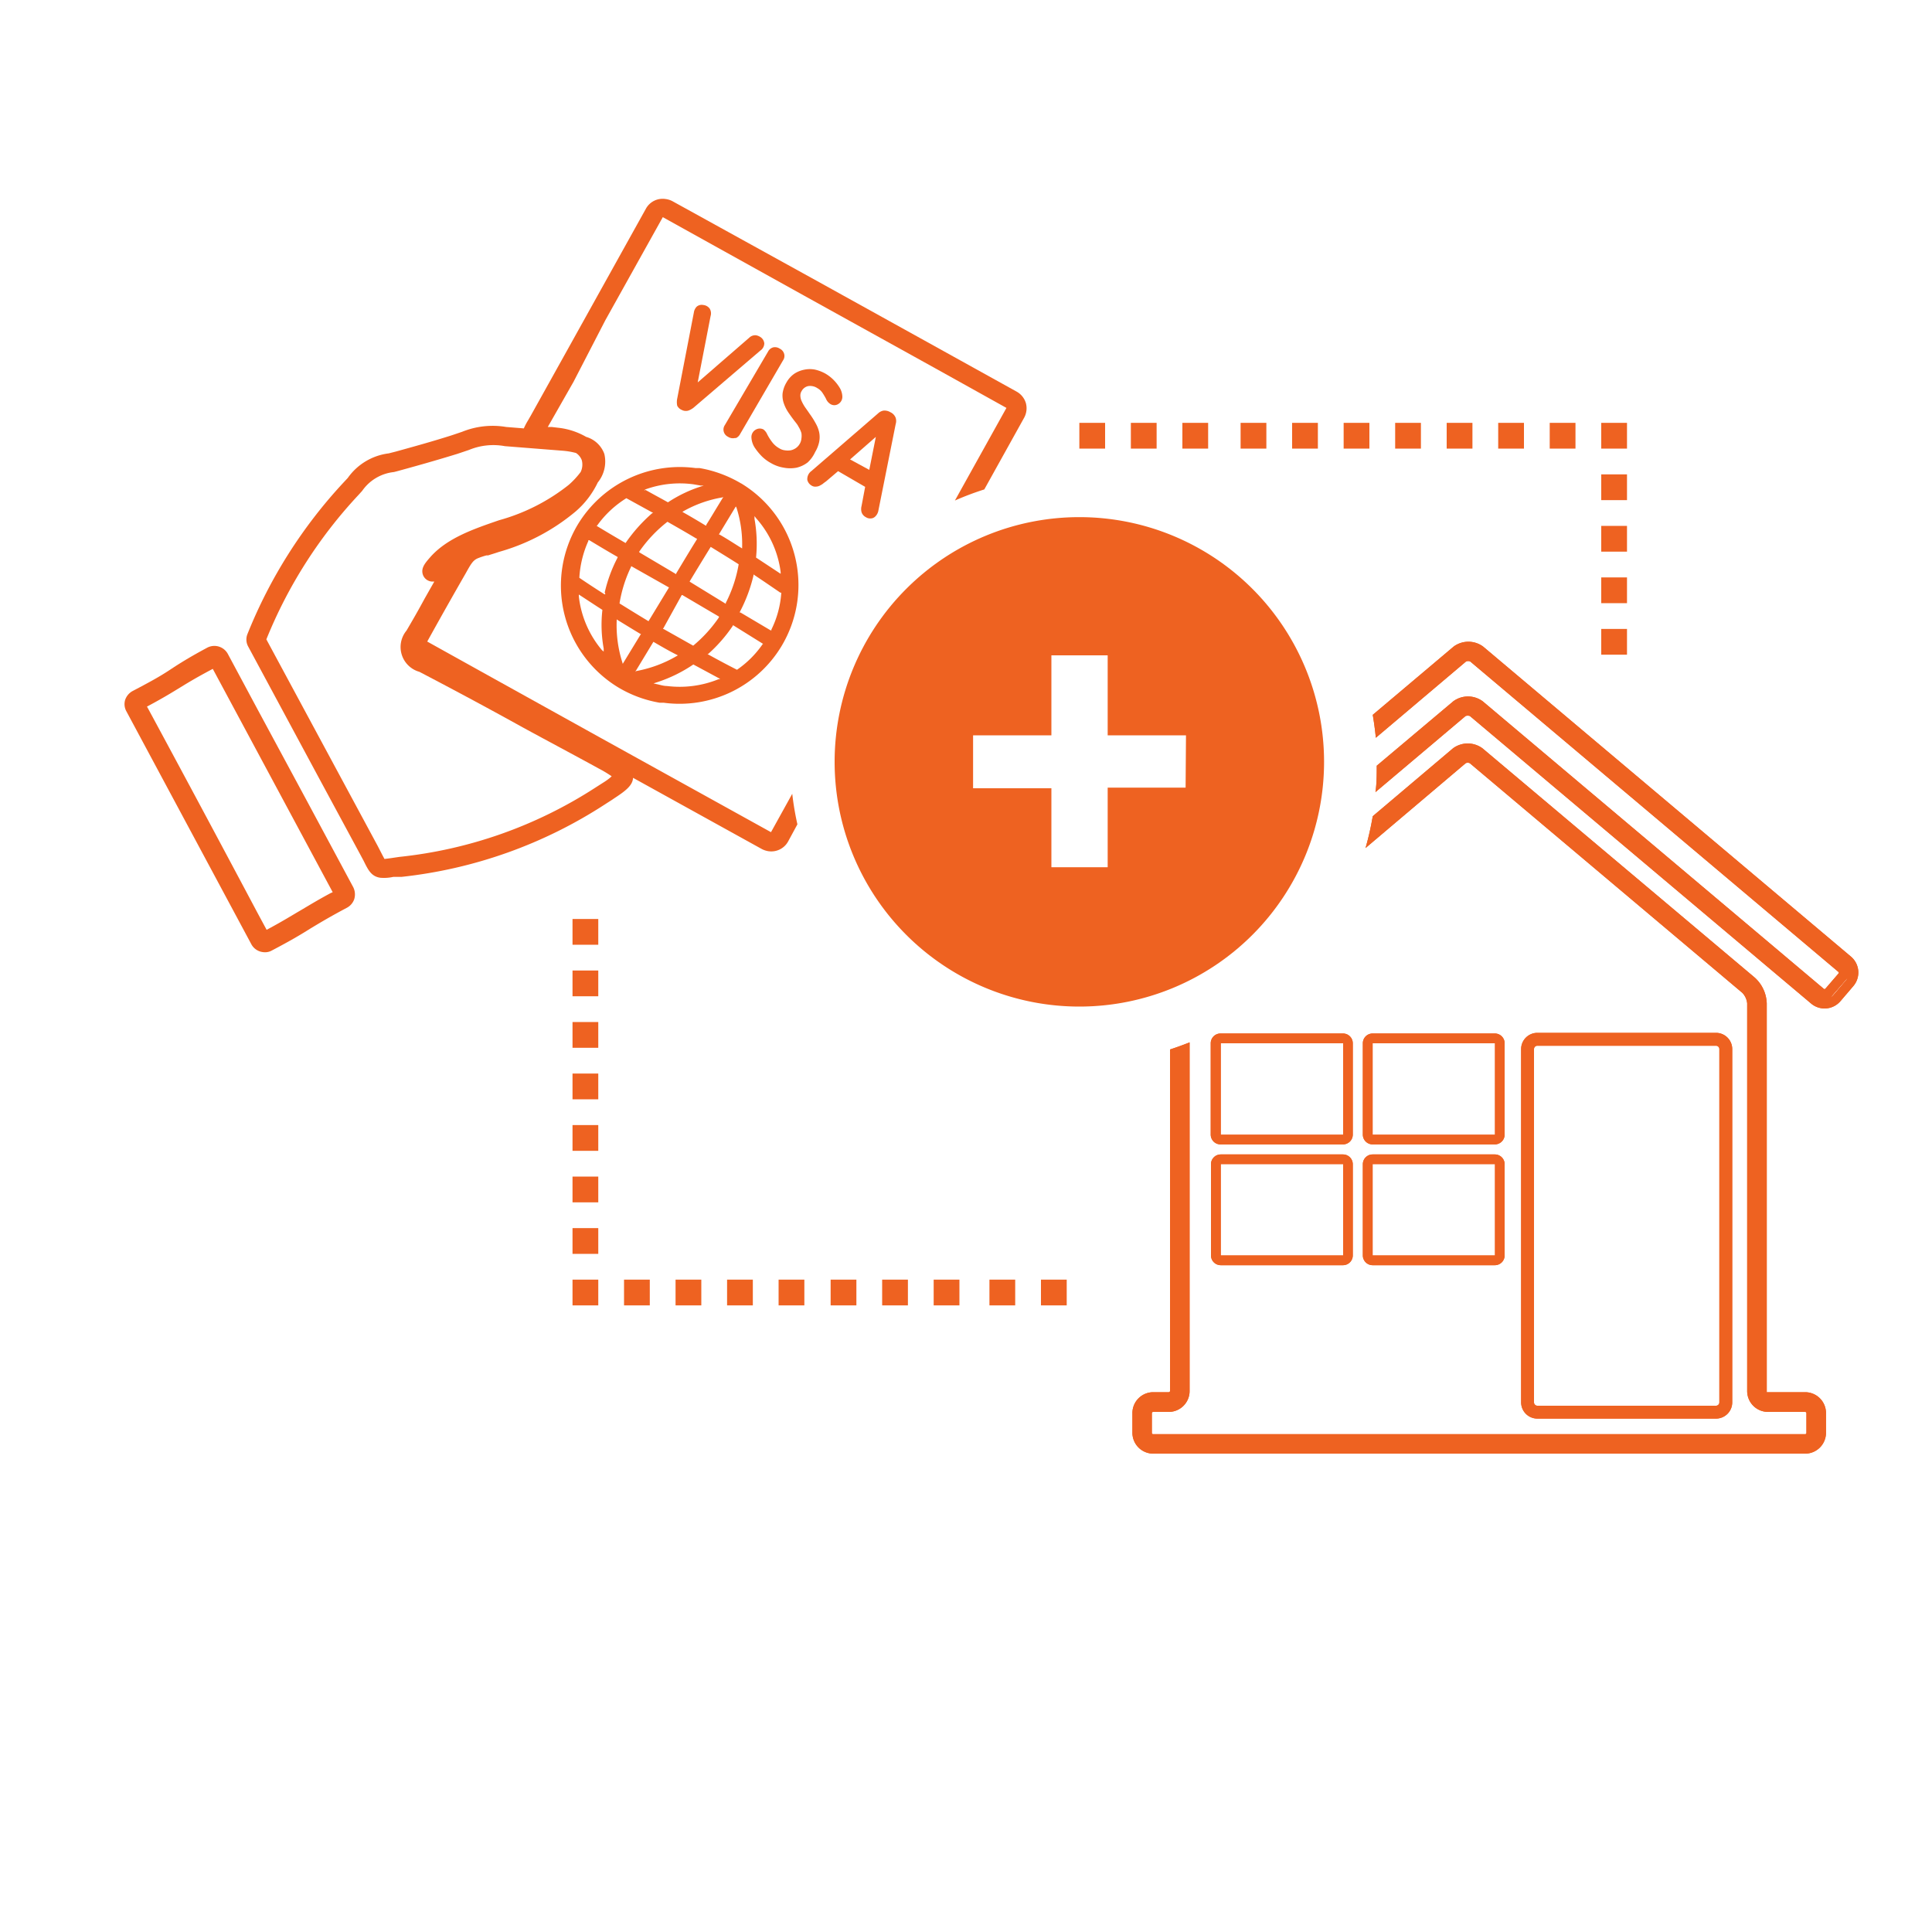 <svg id="Layer_1" data-name="Layer 1" xmlns="http://www.w3.org/2000/svg" viewBox="0 0 150 150"><defs><style>.cls-1{fill:none;}.cls-2{fill:#ee6221;}</style></defs><title>wts-immigr-house</title><path class="cls-1" d="M56.46,46.86a10.39,10.39,0,0,0,1-3v0l0,0c-.72-.46-1.45-.9-2.17-1.35l0,0,0,0c-.45.72-.89,1.44-1.32,2.16l-.32.53.07.05,2.8,1.67Z"/><path class="cls-1" d="M50.74,38.51l.64.35.45.25,0,0a10.37,10.37,0,0,1,2.56-1.23l.22-.07-.23,0-.58-.1a7.89,7.89,0,0,0-3.73.4l-.12,0,.12.06Z"/><path class="cls-1" d="M48.58,42.26l0,0,0,0a12.23,12.23,0,0,1,2.07-2.32l.07-.06-.08,0-1-.55-1-.55,0,0,0,0a7.9,7.9,0,0,0-2.28,2.14l0,.05.05,0C47.11,41.4,47.84,41.84,48.58,42.26Z"/><path class="cls-1" d="M49.68,49.19c-.58-.34-1.16-.69-1.74-1.06l-.09-.06v.1a9.49,9.49,0,0,0,.44,3.24l0,.13,1.42-2.33Z"/><path class="cls-1" d="M46.74,47.42v0l-.39-.25L45,46.28l-.11-.07,0,.14a7.83,7.83,0,0,0,1.79,4.17l.16.18,0-.24A10.27,10.27,0,0,1,46.74,47.42Z"/><path class="cls-1" d="M52.69,50.92l-.1-.05c-.64-.34-1.3-.72-1.8-1l0,0-1.41,2.33.14,0A9.67,9.67,0,0,0,52.59,51Z"/><path class="cls-1" d="M48,43.29l0,0c-.74-.43-1.47-.86-2.2-1.3l-.07,0,0,.06a8.05,8.05,0,0,0-.78,2.78v0l0,0c.66.45,1.31.87,1.95,1.28l.07,0,0-.08a11.2,11.2,0,0,1,1-2.71Z"/><path class="cls-1" d="M58.73,43.26v0l1.91,1.26,0-.13a7.75,7.75,0,0,0-1.9-4.18h0l-.15-.17,0,.22A10.88,10.88,0,0,1,58.73,43.26Z"/><path class="cls-1" d="M16.37,52c-1.05.56-1.71,1-2.34,1.34s-1.36.83-2.47,1.43l-.15.08.08.14Q15.76,62.91,20,70.86l.7,1.3.15-.08c1.09-.59,1.74-1,2.42-1.39s1.31-.8,2.4-1.38l.15-.08L16.51,51.89Z"/><path class="cls-1" d="M53.68,50.17l0,0,0,0a10.66,10.66,0,0,0,2-2.2l0-.06-.65-.38L53,46.25l-.05,0-1.6,2.63.06,0Z"/><path class="cls-1" d="M55.87,41.5c.5.3,1,.62,1.53.94l.23.14v-.1a9.32,9.32,0,0,0-.44-3.07l0-.13-1.32,2.18Z"/><path class="cls-1" d="M49,44a10.26,10.26,0,0,0-1,2.81v0l0,0c.79.5,1.53.95,2.25,1.38l0,0,1.59-2.62L49,43.9Z"/><path class="cls-1" d="M52.58,44.56c.52-.87,1.06-1.77,1.61-2.65l0-.06-.05,0c-.75-.45-1.5-.89-2.24-1.3l0,0,0,0a10.49,10.49,0,0,0-2.19,2.32l0,.05,2.92,1.73Z"/><path class="cls-1" d="M53,39.78l.1.06c.57.32,1.14.66,1.7,1l.06,0,0-.06c.29-.46.57-.93.85-1.39l.47-.77-.14,0a9.25,9.25,0,0,0-3,1.06Z"/><path class="cls-1" d="M40.56,56.5c-2.35-1.28-5.27-2.87-8-4.3a2,2,0,0,1-1-3.2c.43-.73.84-1.44,1.27-2.23l.13-.24.76-1.34h-.22a.8.8,0,0,1-.66-.51c-.19-.53.17-.93.58-1.4,1.38-1.49,3.39-2.18,5.33-2.85a15.19,15.19,0,0,0,5.4-2.74,6.57,6.57,0,0,0,.93-1,1.33,1.33,0,0,0,.09-.92,1.15,1.15,0,0,0-.45-.56A5.74,5.74,0,0,0,43.62,35l-4.43-.35a4.93,4.93,0,0,0-2.78.29l-.68.23-.24.08c-1.67.54-3.22,1-4.72,1.36l-.2.05a3.44,3.44,0,0,0-2.46,1.46l-.28.31a36.31,36.31,0,0,0-7.16,11.22L29.33,65.7l.19.37.17.33.16.3.47-.06.68-.1a34.61,34.61,0,0,0,15.18-5.35l.39-.25.22-.14c.2-.13.51-.33.73-.49a9.5,9.5,0,0,0-1-.6C44.53,58.65,42.5,57.55,40.56,56.5Z"/><path class="cls-1" d="M54.22,51.8l-.41-.22h0A11.16,11.16,0,0,1,50.91,53l-.21.07.22.05c.26.06.54.12.81.15a8,8,0,0,0,4-.52l.12,0-.12-.06Z"/><polygon class="cls-1" points="67.49 36.51 68.04 33.92 66.04 35.67 67.49 36.51"/><path class="cls-1" d="M59.38,45.12l-.85-.57,0,.08a11.85,11.85,0,0,1-1.06,2.83l0,.05.06,0,2.33,1.38.06,0,0-.06A7.57,7.57,0,0,0,60.66,46v0h0Z"/><path class="cls-1" d="M56.79,48.56a11.73,11.73,0,0,1-1.9,2.18l-.07.06.07,0c.87.48,1.55.84,2.22,1.18l0,0,0,0a7.76,7.76,0,0,0,2-2l0-.06-2.44-1.45Z"/><path class="cls-2" d="M69.12,32a.87.87,0,0,0-.53-.12.81.81,0,0,0-.41.21L63,36.57a.77.77,0,0,0-.32.69.69.69,0,0,0,.33.44.52.52,0,0,0,.35.08.69.69,0,0,0,.35-.11,1.1,1.1,0,0,0,.25-.17l.18-.13.93-.79,2.1,1.22-.28,1.49a.93.93,0,0,0,0,.47.66.66,0,0,0,.33.39.63.63,0,0,0,.58.06l.1-.06a.84.84,0,0,0,.3-.52l1.34-6.7a.82.82,0,0,0,0-.49A.79.79,0,0,0,69.12,32Zm-1.63,4.48L66,35.67l2-1.75Z"/><path class="cls-2" d="M63.29,35.09a2.43,2.43,0,0,0,.31-.78,1.9,1.9,0,0,0,0-.75,2.5,2.5,0,0,0-.28-.71,6.17,6.17,0,0,0-.45-.71l-.13-.19-.24-.34a3.2,3.2,0,0,1-.27-.49,1.07,1.07,0,0,1-.09-.4.63.63,0,0,1,.1-.36.76.76,0,0,1,.49-.38,1,1,0,0,1,.72.15,1.17,1.17,0,0,1,.4.36,4.89,4.89,0,0,1,.28.47.87.87,0,0,0,.34.41.57.57,0,0,0,.61,0,.65.65,0,0,0,.32-.58,1.43,1.43,0,0,0-.18-.64,3.32,3.32,0,0,0-.46-.61,3.08,3.08,0,0,0-.67-.53,3,3,0,0,0-.8-.31,2.07,2.07,0,0,0-.83,0,2.17,2.17,0,0,0-.78.31,2,2,0,0,0-.61.67,2.26,2.26,0,0,0-.31.86,1.84,1.84,0,0,0,.1.79,3.06,3.06,0,0,0,.38.74c.16.23.33.47.53.72s.17.25.27.41a2.13,2.13,0,0,1,.18.42,1.37,1.37,0,0,1,0,.44.92.92,0,0,1-.13.4,1,1,0,0,1-.3.33,1.11,1.11,0,0,1-.39.17,1.47,1.47,0,0,1-.47,0,1,1,0,0,1-.42-.15,1.77,1.77,0,0,1-.55-.47,4.06,4.06,0,0,1-.39-.61.94.94,0,0,0-.3-.39h0a.61.61,0,0,0-.56,0,.66.66,0,0,0-.37.62,1.6,1.6,0,0,0,.31.87,4.37,4.37,0,0,0,.51.61,3.14,3.14,0,0,0,.69.51,2.87,2.87,0,0,0,1,.36,2.65,2.65,0,0,0,1,0,2.25,2.25,0,0,0,.86-.41A2.52,2.52,0,0,0,63.29,35.09Z"/><path class="cls-2" d="M56.52,33.91h0a.69.69,0,0,0,.53.1l.09,0a.68.68,0,0,0,.31-.29l3.35-5.75a.59.59,0,0,0,.08-.5.64.64,0,0,0-.34-.4.66.66,0,0,0-.51-.1.64.64,0,0,0-.4.33L56.28,33A.62.62,0,0,0,56.52,33.91Z"/><path class="cls-2" d="M52.94,31.83h0a.67.67,0,0,0,.62,0,1.49,1.49,0,0,0,.28-.17l5.19-4.44a.69.69,0,0,0,.31-.56.66.66,0,0,0-.27-.47.9.9,0,0,0-.38-.16.67.67,0,0,0-.52.19l-4,3.47,1-5.15a.72.72,0,0,0-.07-.58.7.7,0,0,0-.5-.28.6.6,0,0,0-.51.13.83.83,0,0,0-.22.46l-1.29,6.67a1.35,1.35,0,0,0,0,.56A.7.7,0,0,0,52.94,31.83Z"/><path class="cls-2" d="M57.55,37.54h0a9.46,9.46,0,0,0-3.24-1.2l-.31,0a9.26,9.26,0,0,0-9.15,4.4A9.24,9.24,0,0,0,48,53.37a9.29,9.29,0,0,0,3.22,1.19l.31,0a9.24,9.24,0,0,0,9.15-4.4,9.22,9.22,0,0,0-3.17-12.65Zm1.16,2.7h0a7.75,7.75,0,0,1,1.9,4.18l0,.13-1.91-1.26v0a10.88,10.88,0,0,0-.12-3l0-.22Zm-1.53-.83a9.32,9.32,0,0,1,.44,3.07v.1l-.23-.14c-.51-.32-1-.64-1.53-.94l-.05,0,1.32-2.18Zm-5.24,6.2-1.59,2.62,0,0c-.73-.44-1.46-.89-2.25-1.38l0,0v0A10.26,10.26,0,0,1,49,44l0-.05Zm-2.31-2.73,0-.05a10.49,10.49,0,0,1,2.19-2.32l0,0,0,0c.74.42,1.49.85,2.24,1.3l.05,0,0,.06c-.55.88-1.08,1.77-1.61,2.65l0,.06Zm3.3,3.32.05,0,2.19,1.29.65.38,0,.06a10.66,10.66,0,0,1-2,2.2l0,0,0,0-2.29-1.29-.06,0Zm.68-1-.07-.05.32-.53c.43-.71.87-1.43,1.32-2.16l0,0,0,0c.73.45,1.45.89,2.17,1.35l0,0v0a10.39,10.39,0,0,1-1,3l0,.07Zm2.55-6.62-.47.77c-.28.46-.56.93-.85,1.39l0,.06-.06,0c-.56-.34-1.13-.68-1.7-1l-.1-.06.1-.06a9.25,9.25,0,0,1,3-1.06ZM50.1,38a7.89,7.89,0,0,1,3.73-.4l.58.1.23,0-.22.07a10.37,10.37,0,0,0-2.56,1.23l0,0-.45-.25-.64-.35-.65-.36L50,38.09Zm-3.75,2.82a7.9,7.9,0,0,1,2.28-2.14l0,0,0,0,1,.55,1,.55.08,0-.07.06a12.23,12.23,0,0,0-2.07,2.32l0,0,0,0c-.74-.43-1.47-.86-2.21-1.31l-.05,0Zm.38,9.65a7.83,7.83,0,0,1-1.79-4.17l0-.14.11.07,1.33.87.39.25v0a10.27,10.27,0,0,0,.1,3l0,.24ZM47,46.14l-.07,0c-.63-.4-1.29-.83-1.95-1.28l0,0v0A8.05,8.05,0,0,1,45.68,42l0-.06.07,0c.73.44,1.46.88,2.2,1.3l0,0,0,.05a11.2,11.2,0,0,0-1,2.71Zm1.32,5.29a9.49,9.49,0,0,1-.44-3.24v-.1l.09.06c.59.36,1.17.72,1.74,1.06l.06,0-1.42,2.33Zm1,.73,1.41-2.33,0,0c.5.29,1.16.68,1.8,1l.1.05-.1.06a9.67,9.67,0,0,1-3.13,1.16Zm6.45.58a8,8,0,0,1-4,.52c-.27,0-.55-.1-.81-.15l-.22-.05.21-.07a11.16,11.16,0,0,0,2.88-1.4h0l.41.22,1.56.84.12.06ZM59.22,50a7.76,7.76,0,0,1-2,2l0,0,0,0c-.67-.34-1.35-.7-2.22-1.18l-.07,0,.07-.06a11.73,11.73,0,0,0,1.9-2.18l0-.05L59.26,50Zm1.44-4a7.57,7.57,0,0,1-.77,2.88l0,.06-.06,0-2.33-1.38-.06,0,0-.05a11.85,11.85,0,0,0,1.06-2.83l0-.08.85.57,1.26.86h0Z"/><path class="cls-2" d="M59.86,64.61,46.71,57.33l-8.54-4.74-5-2.78q1.47-2.66,3-5.32c.41-.74.57-1,.94-1.15a5.63,5.63,0,0,1,.66-.22l.13,0c.24-.08.52-.16.84-.27a16,16,0,0,0,5.94-3.13,6.84,6.84,0,0,0,1.73-2.26,2.57,2.57,0,0,0,.51-2.22,2.13,2.13,0,0,0-1.41-1.32h0a5.51,5.51,0,0,0-2.18-.71l-.5-.06-.3,0h0l2-3.51L47,24.86l4.46-8,11,6.11,10.11,5.6,5.57,3.1-4,7.19A22.35,22.35,0,0,1,76.42,38l3.09-5.56a1.53,1.53,0,0,0,.14-1.14h0a1.52,1.52,0,0,0-.71-.89l-7.52-4.17-8.16-4.52-10-5.52-1.07-.59a1.57,1.57,0,0,0-.53-.16,1.48,1.48,0,0,0-1.51.75L43.91,27.42l-2.69,4.83-.23.4a4.94,4.94,0,0,0-.32.61l-1.37-.11a6.31,6.31,0,0,0-3.41.37l-.53.18-.33.11c-1.51.48-2.93.87-4.3,1.25l-.55.14A4.58,4.58,0,0,0,27,37.11l-.28.3a38,38,0,0,0-7.52,11.85,1.13,1.13,0,0,0,.06.92l5.49,10.2,3.24,6,.23.43.07.14c.31.62.56,1.11,1.25,1.2a3.35,3.35,0,0,0,1-.07l.34,0,.3,0A36.06,36.06,0,0,0,47,62.43l.53-.34.13-.09c.87-.57,1.46-1,1.49-1.61l10,5.53a1.62,1.62,0,0,0,.53.17,1.5,1.5,0,0,0,.82-.12,1.48,1.48,0,0,0,.69-.64L61.91,64a22.35,22.35,0,0,1-.4-2.37ZM46.79,60.79l-.22.14-.39.25A34.61,34.61,0,0,1,31,66.53l-.68.1-.47.06-.16-.3-.17-.33-.19-.37L20.68,49.64a36.31,36.31,0,0,1,7.16-11.22l.28-.31a3.44,3.44,0,0,1,2.46-1.46l.2-.05c1.5-.41,3-.83,4.72-1.36l.24-.08.68-.23a4.93,4.93,0,0,1,2.78-.29l4.43.35a5.74,5.74,0,0,1,1.09.18,1.15,1.15,0,0,1,.45.56,1.33,1.33,0,0,1-.09.92,6.57,6.57,0,0,1-.93,1,15.19,15.19,0,0,1-5.4,2.74c-1.94.67-4,1.36-5.33,2.85-.41.47-.77.87-.58,1.4a.8.8,0,0,0,.66.51h.22l-.76,1.34-.13.24c-.43.79-.84,1.5-1.27,2.23a2,2,0,0,0,1,3.2c2.74,1.43,5.66,3,8,4.3,1.94,1.06,4,2.15,5.93,3.21a9.5,9.5,0,0,1,1,.6C47.3,60.46,47,60.66,46.79,60.79Z"/><path class="cls-2" d="M23.73,62,20,55.08l-2.3-4.29a1.19,1.19,0,0,0-1.6-.51C14.76,51,14,51.47,13.2,52s-1.53.93-2.92,1.66a1.23,1.23,0,0,0-.57.7,1.15,1.15,0,0,0,.11.88l9.71,18.1a1.18,1.18,0,0,0,.87.58,1.11,1.11,0,0,0,.6-.07l.1-.05c1.41-.74,2.21-1.21,3-1.71l.1-.06c.7-.42,1.43-.86,2.71-1.54a1.2,1.2,0,0,0,.59-.67,1.26,1.26,0,0,0-.07-.93Zm1.94,7.34c-1.08.58-1.75,1-2.4,1.38s-1.32.8-2.42,1.39l-.15.08-.7-1.3Q15.76,62.91,11.49,55l-.08-.14.15-.08c1.1-.59,1.77-1,2.47-1.43s1.29-.78,2.34-1.34l.15-.08,9.31,17.34Z"/><path class="cls-2" d="M83.8,40.15a19,19,0,1,0,19,19A19,19,0,0,0,83.8,40.15Zm8.25,21H86v6.18H81.63V61.2H75.55V57.09h6.08V50.88H86v6.21h6.08Z"/><rect class="cls-1" x="119.1" y="81.19" width="14.39" height="27.95" rx="0.26" ry="0.26"/><rect class="cls-1" x="107.77" y="89.19" width="7.09" height="9.5" transform="translate(17.27 205.15) rotate(-89.94)"/><rect class="cls-1" x="107.77" y="79.8" width="7.09" height="9.5" transform="translate(26.65 195.78) rotate(-89.94)"/><path class="cls-1" d="M112.86,54.43a1.93,1.93,0,0,1,2.29,0l26.5,22.34.07,0h0l.07-.07,1-1.16v-.08L114.17,51.36a.41.41,0,0,0-.33,0l-7,5.92c.07.71.1,1.43.1,2.16Z"/><path class="cls-1" d="M118.56,77.25l1-1.17a.87.87,0,0,0,.1-.15l-1.3,1.5A.86.86,0,0,0,118.56,77.25Z"/><path class="cls-2" d="M94.78,98.23h9.49a.76.76,0,0,0,.76-.76V90.39a.76.76,0,0,0-.76-.76H94.78a.76.76,0,0,0-.76.76v7.08A.76.76,0,0,0,94.78,98.23Zm0-7.85h9.5v7.09h-9.5Z"/><path class="cls-2" d="M94.78,88.85h9.49a.76.76,0,0,0,.76-.76V81a.76.76,0,0,0-.76-.76H94.78A.76.76,0,0,0,94,81v7.08A.76.76,0,0,0,94.78,88.85Zm0-7.85h9.5V88.1h-9.5Z"/><path class="cls-2" d="M106.57,98.23h9.49a.76.76,0,0,0,.76-.76V90.39a.76.76,0,0,0-.76-.76h-9.49a.76.76,0,0,0-.76.76v7.08A.76.76,0,0,0,106.57,98.23Zm0-7.85h9.5v7.09h-9.5Z"/><path class="cls-2" d="M106.57,88.85h9.49a.76.76,0,0,0,.76-.76V81a.76.76,0,0,0-.76-.76h-9.49a.76.76,0,0,0-.76.76v7.08A.76.76,0,0,0,106.57,88.85Zm0-7.85h9.5V88.1h-9.5Z"/><path class="cls-2" d="M119.36,110.14h13.87a1.26,1.26,0,0,0,1.26-1.26V81.45a1.26,1.26,0,0,0-1.26-1.26H119.36a1.26,1.26,0,0,0-1.26,1.26v27.43A1.26,1.26,0,0,0,119.36,110.14Zm-.26-28.69a.26.26,0,0,1,.26-.26h13.87a.26.26,0,0,1,.26.26v27.43a.26.26,0,0,1-.26.26H119.36a.26.26,0,0,1-.26-.26Z"/><path class="cls-2" d="M113.79,59.26a.35.35,0,0,1,.33,0l21.15,17.82a1.38,1.38,0,0,1,.38.82V108a1.62,1.62,0,0,0,1.62,1.62h2.88a.1.1,0,0,1,.1.1v1.53a.1.1,0,0,1-.1.1H89.53a.1.1,0,0,1-.1-.1v-1.53a.1.1,0,0,1,.1-.1h1.21A1.62,1.62,0,0,0,92.36,108V80.93c-.5.2-1,.38-1.52.55V108a.1.1,0,0,1-.1.09H89.53a1.62,1.62,0,0,0-1.61,1.62v1.53a1.62,1.62,0,0,0,1.61,1.62h50.62a1.62,1.62,0,0,0,1.62-1.62v-1.53a1.62,1.62,0,0,0-1.62-1.62h-2.83l-.15,0V77.91a2.82,2.82,0,0,0-.92-2L115.1,58.1a1.93,1.93,0,0,0-2.29,0l-6.23,5.27a23,23,0,0,1-.56,2.47Z"/><path class="cls-2" d="M143.73,74.29,115.15,50.2a1.93,1.93,0,0,0-2.29,0l-6.28,5.3c.1.59.18,1.18.24,1.78l7-5.92a.41.41,0,0,1,.33,0l28.61,24.12v.08l-1,1.16-.07.07h0l-.07,0-26.5-22.34a1.93,1.93,0,0,0-2.29,0l-5.94,5h0c0,.69,0,1.38-.1,2.05l7-5.91a.54.54,0,0,1,.33,0l26.5,22.33a1.62,1.62,0,0,0,2.28-.2l1-1.17A1.62,1.62,0,0,0,143.73,74.29Zm-.38,1.79-1,1.17a.86.86,0,0,1-.21.18l1.3-1.5A.87.87,0,0,1,143.35,76.08Z"/><rect class="cls-1" x="119.1" y="81.19" width="14.39" height="27.95" rx="0.26" ry="0.26"/><rect class="cls-1" x="107.77" y="89.19" width="7.09" height="9.5" transform="translate(17.27 205.15) rotate(-89.94)"/><rect class="cls-1" x="107.77" y="79.8" width="7.09" height="9.5" transform="translate(26.65 195.78) rotate(-89.94)"/><path class="cls-1" d="M112.86,54.43a1.93,1.93,0,0,1,2.29,0l26.5,22.34.07,0h0l.07-.07,1-1.16v-.08L114.17,51.36a.41.41,0,0,0-.33,0l-7,5.92c.07.71.1,1.43.1,2.16Z"/><path class="cls-1" d="M118.56,77.25l1-1.17a.87.87,0,0,0,.1-.15l-1.3,1.5A.86.86,0,0,0,118.56,77.25Z"/><path class="cls-2" d="M94.78,98.23h9.49a.76.76,0,0,0,.76-.76V90.39a.76.76,0,0,0-.76-.76H94.78a.76.76,0,0,0-.76.76v7.08A.76.76,0,0,0,94.78,98.23Zm0-7.85h9.5v7.09h-9.5Z"/><path class="cls-2" d="M94.78,88.85h9.49a.76.76,0,0,0,.76-.76V81a.76.76,0,0,0-.76-.76H94.78A.76.76,0,0,0,94,81v7.08A.76.76,0,0,0,94.78,88.85Zm0-7.85h9.5V88.1h-9.5Z"/><path class="cls-2" d="M106.57,98.23h9.49a.76.76,0,0,0,.76-.76V90.39a.76.76,0,0,0-.76-.76h-9.49a.76.76,0,0,0-.76.76v7.08A.76.76,0,0,0,106.57,98.23Zm0-7.85h9.5v7.09h-9.5Z"/><path class="cls-2" d="M106.57,88.85h9.49a.76.76,0,0,0,.76-.76V81a.76.76,0,0,0-.76-.76h-9.49a.76.76,0,0,0-.76.76v7.08A.76.76,0,0,0,106.57,88.85Zm0-7.85h9.5V88.1h-9.5Z"/><path class="cls-2" d="M119.36,110.14h13.87a1.26,1.26,0,0,0,1.26-1.26V81.45a1.26,1.26,0,0,0-1.26-1.26H119.36a1.26,1.26,0,0,0-1.26,1.26v27.43A1.26,1.26,0,0,0,119.36,110.14Zm-.26-28.69a.26.26,0,0,1,.26-.26h13.87a.26.26,0,0,1,.26.26v27.43a.26.26,0,0,1-.26.26H119.36a.26.26,0,0,1-.26-.26Z"/><path class="cls-2" d="M113.79,59.26a.35.35,0,0,1,.33,0l21.15,17.82a1.38,1.38,0,0,1,.38.82V108a1.62,1.62,0,0,0,1.62,1.62h2.88a.1.1,0,0,1,.1.1v1.53a.1.1,0,0,1-.1.1H89.53a.1.1,0,0,1-.1-.1v-1.53a.1.1,0,0,1,.1-.1h1.21A1.62,1.62,0,0,0,92.36,108V80.93c-.5.2-1,.38-1.52.55V108a.1.1,0,0,1-.1.09H89.53a1.62,1.62,0,0,0-1.61,1.62v1.53a1.62,1.62,0,0,0,1.61,1.62h50.62a1.62,1.62,0,0,0,1.62-1.62v-1.53a1.62,1.62,0,0,0-1.62-1.62h-2.83l-.15,0V77.91a2.82,2.82,0,0,0-.92-2L115.1,58.1a1.93,1.93,0,0,0-2.29,0l-6.23,5.27a23,23,0,0,1-.56,2.47Z"/><path class="cls-2" d="M143.73,74.29,115.15,50.2a1.93,1.93,0,0,0-2.29,0l-6.28,5.3c.1.59.18,1.18.24,1.78l7-5.92a.41.41,0,0,1,.33,0l28.61,24.12v.08l-1,1.16-.07.07h0l-.07,0-26.5-22.34a1.93,1.93,0,0,0-2.29,0l-5.94,5h0c0,.69,0,1.38-.1,2.05l7-5.91a.54.54,0,0,1,.33,0l26.5,22.33a1.62,1.62,0,0,0,2.28-.2l1-1.17A1.62,1.62,0,0,0,143.73,74.29Zm-.38,1.79-1,1.17a.86.86,0,0,1-.21.18l1.3-1.5A.87.87,0,0,1,143.35,76.08Z"/><rect class="cls-2" x="96.32" y="32.83" width="2" height="2"/><rect class="cls-2" x="100.32" y="32.83" width="2" height="2"/><rect class="cls-2" x="104.32" y="32.83" width="2" height="2"/><rect class="cls-2" x="83.8" y="32.83" width="2" height="2"/><rect class="cls-2" x="87.8" y="32.83" width="2" height="2"/><rect class="cls-2" x="91.8" y="32.83" width="2" height="2"/><rect class="cls-2" x="108.32" y="32.83" width="2" height="2"/><rect class="cls-2" x="112.32" y="32.83" width="2" height="2"/><rect class="cls-2" x="116.32" y="32.83" width="2" height="2"/><rect class="cls-2" x="120.32" y="32.83" width="2" height="2"/><rect class="cls-2" x="124.32" y="32.83" width="2" height="2"/><rect class="cls-2" x="124.32" y="36.83" width="2" height="2"/><rect class="cls-2" x="124.32" y="40.83" width="2" height="2"/><rect class="cls-2" x="124.32" y="44.83" width="2" height="2"/><rect class="cls-2" x="124.32" y="48.83" width="2" height="2"/><rect class="cls-2" x="44.45" y="71.35" width="2" height="2"/><rect class="cls-2" x="44.45" y="75.35" width="2" height="2"/><rect class="cls-2" x="44.45" y="79.35" width="2" height="2"/><rect class="cls-2" x="44.45" y="83.35" width="2" height="2"/><rect class="cls-2" x="44.45" y="87.35" width="2" height="2"/><rect class="cls-2" x="44.45" y="91.35" width="2" height="2"/><rect class="cls-2" x="44.45" y="95.35" width="2" height="2"/><rect class="cls-2" x="44.45" y="99.35" width="2" height="2"/><rect class="cls-2" x="48.45" y="99.35" width="2" height="2"/><rect class="cls-2" x="52.45" y="99.35" width="2" height="2"/><rect class="cls-2" x="56.45" y="99.35" width="2" height="2"/><rect class="cls-2" x="60.45" y="99.35" width="2" height="2"/><rect class="cls-2" x="64.49" y="99.35" width="2" height="2"/><rect class="cls-2" x="68.49" y="99.35" width="2" height="2"/><rect class="cls-2" x="72.49" y="99.35" width="2" height="2"/><rect class="cls-2" x="76.82" y="99.35" width="2" height="2"/><rect class="cls-2" x="80.82" y="99.35" width="2" height="2"/></svg>
